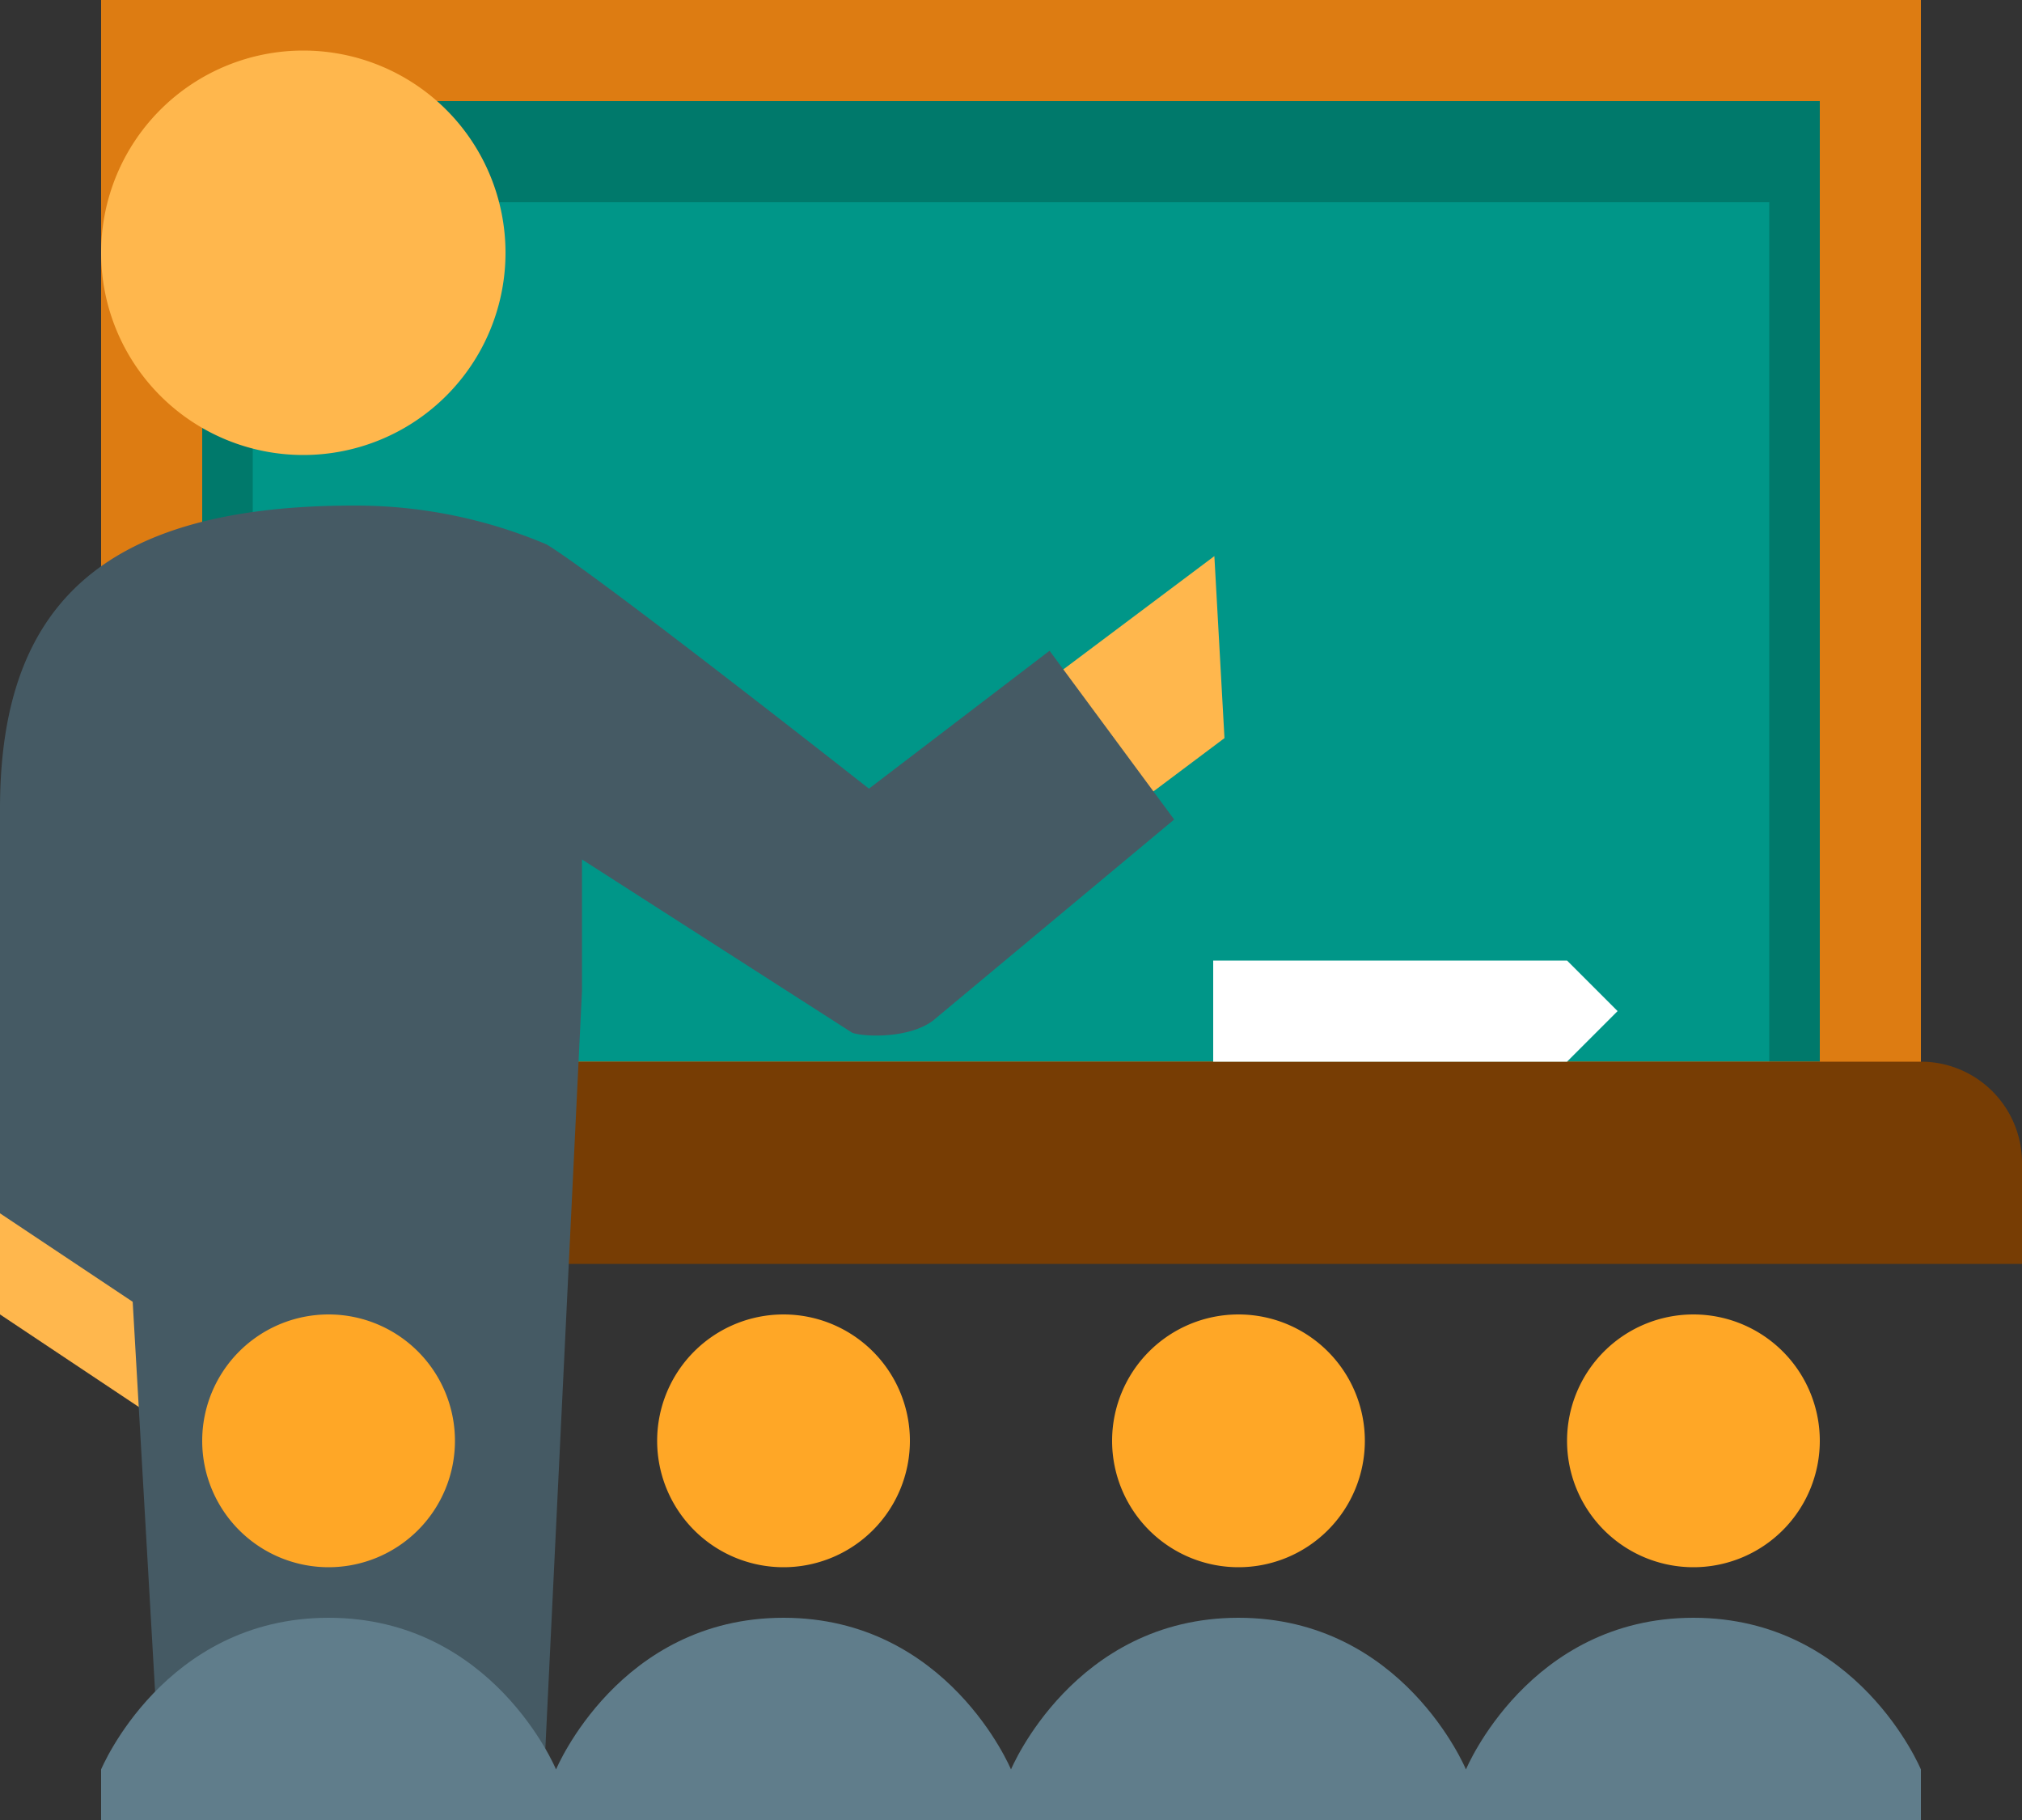 <svg xmlns="http://www.w3.org/2000/svg" id="Layer_1" data-name="Layer 1" viewBox="0 0 400 360.01"><rect x="0" y="0" width="400" height="360.01" fill="#333333" stroke="none"/><path d="M60,60H420V280H60Z" transform="translate(-40 -60)" style="fill:#009688"></path><path d="M390,100V280H90V100H400m20-20H60V280H420V80Z" transform="translate(-40 -60)" style="fill:#00796b"></path><path d="M400,80V270H80V80H400m20-20H60V280H420V60Z" transform="translate(-40 -60)" style="fill:#dd7c12"></path><path d="M440,310V290a20,20,0,0,0-20-20H70a20,20,0,0,0-20,20v20Z" transform="translate(-40 -60)" style="fill:#773d04"></path><path d="M350,270H280V250h70l10,10Z" transform="translate(-40 -60)" style="fill:#fff"></path><path d="M100,150a40,40,0,1,1,40-40,40,40,0,0,1-40,40M70,340,40,320V280H70ZM280.23,170l2,36-32,24-18-24Z" transform="translate(-40 -60)" style="fill:#ffb74d"></path><path d="M72.14,420H147.2L155.13,256V230l53.44,34.27c2.18.84,11.19,1.23,16-2.39l47.71-39.78-24.65-33.38L211.9,216s-53.9-42.41-63.77-48.31A96.8,96.8,0,0,0,110.78,160l-.43,0-.35,0c-50,0-70,20-70,60v80l26.25,17.5Z" transform="translate(-40 -60)" style="fill:#455a64"></path><path d="M130,345a25,25,0,1,1-25-25,25,25,0,0,1,25,25m90,0a25,25,0,1,1-25-25,25,25,0,0,1,25,25m90,0a25,25,0,1,1-25-25,25,25,0,0,1,25,25m90,0a25,25,0,1,1-25-25,25,25,0,0,1,25,25" transform="translate(-40 -60)" style="fill:#ffa726"></path><path d="M150,410s-12.46-30-45-30-45,30-45,30v10h90Zm90,0s-12.46-30-45-30-45,30-45,30v10h90Zm90,0s-12.46-30-45-30-45,30-45,30v10h90Zm90,0s-12.45-30-45-30-45,30-45,30v10h90Z" transform="translate(-40 -60)" style="fill:#607d8b"></path></svg>